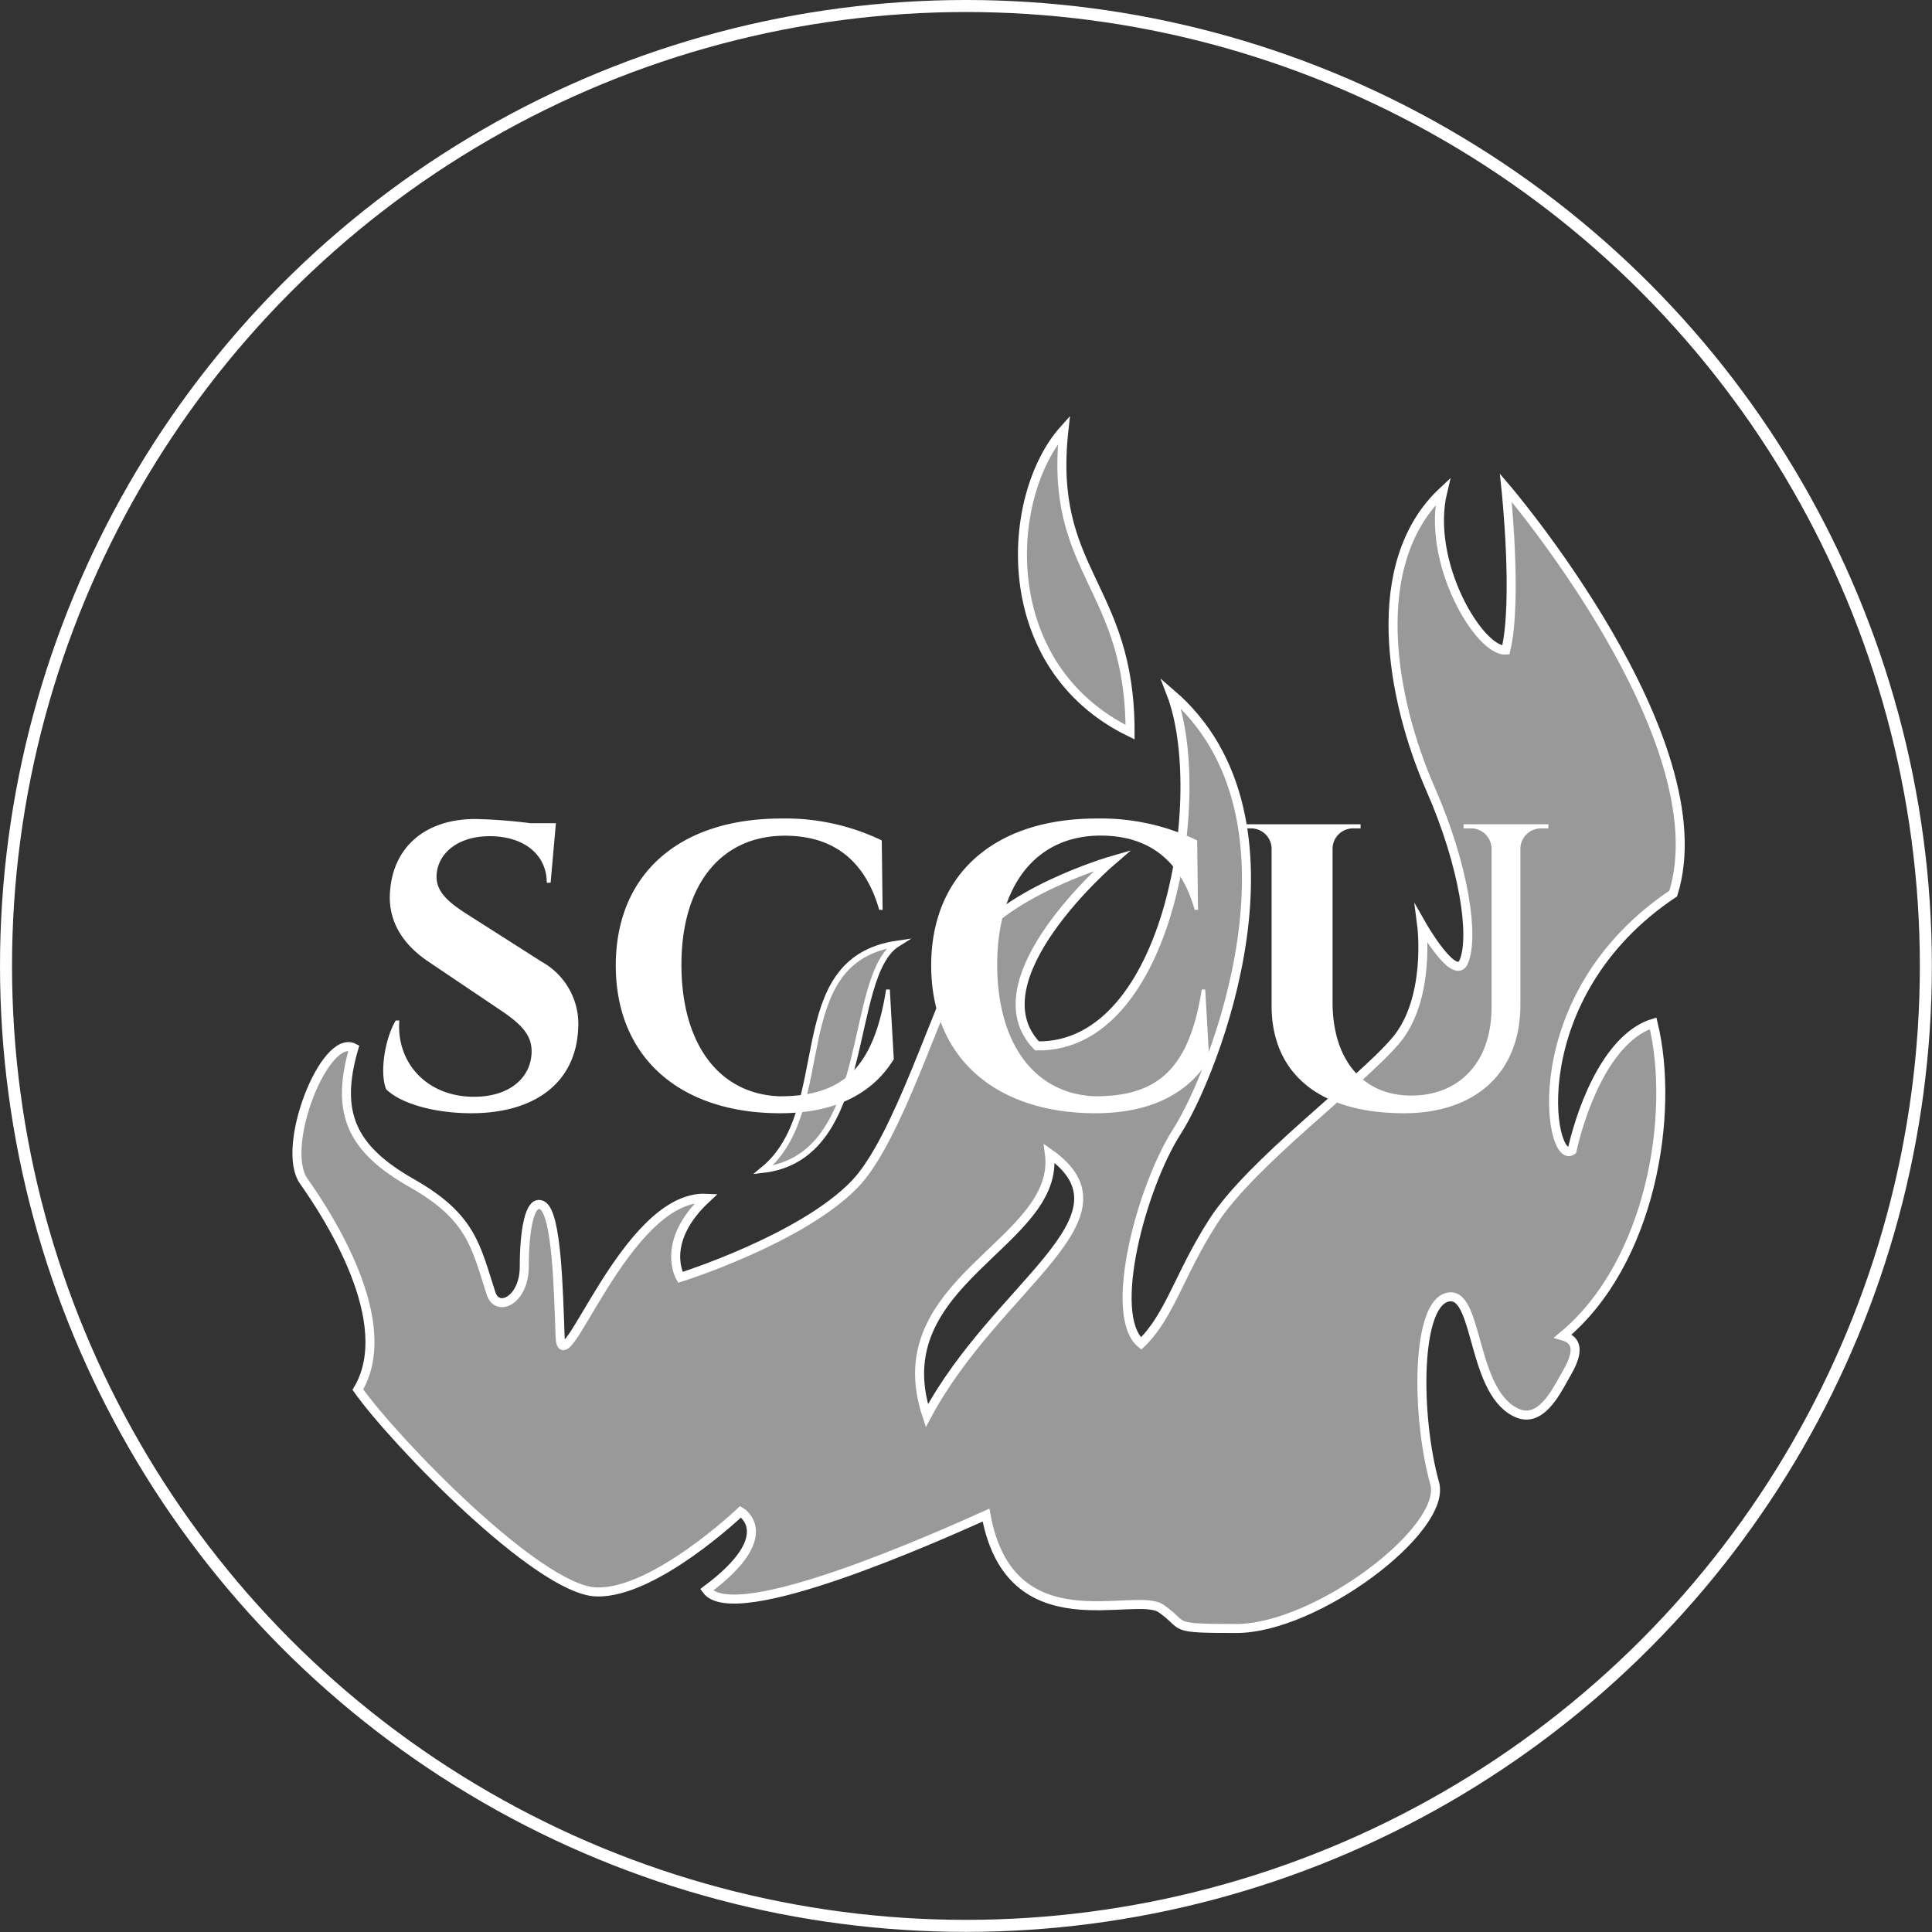 <svg xmlns="http://www.w3.org/2000/svg" viewBox="0 0 160.67 160.67"><rect x="0" y="0" width="160.67" height="160.67" fill="#333333" stroke="none"/><title>Fichier 3</title><g id="Calque_2" data-name="Calque 2"><g id="Calque_1-2" data-name="Calque 1"><circle cx="80.33" cy="80.33" r="79.83" style="fill:none;stroke:#fff;stroke-miterlimit:10"></circle><path d="M45.08,80a5.91,5.91,0,0,1,3,5.58c-.2,4.38-3.51,7-8.89,7-3,0-5.85-.78-7.08-2-.56-1.41-.08-4.25.8-5.71h.3c-.27,3.51,2.31,6.41,6.35,6.34,2.93-.05,4.65-1.68,4.65-3.79,0-1.37-.88-2.28-2.69-3.48L35.67,80c-2.32-1.54-3.47-3.59-3.22-6,.29-3.49,2.84-5.89,7.09-5.89a43.63,43.63,0,0,1,4.58.35h2.11l-.44,4.95h-.32c0-2.34-1.9-3.87-4.75-3.87-2.65,0-4.32,1.43-4.41,3.24-.08,1.33.94,2.21,2.35,3.13Z" style="fill:#fff"></path><path d="M74,82.29l.33,5.79c-1.51,2.49-4.38,4.5-9.46,4.5-8.27,0-13.66-4.6-13.66-12.29,0-7.53,5.2-12.22,13.75-12.22a18.44,18.44,0,0,1,8.37,1.82l.07,5.78h-.28C71.86,71.26,69,69.5,65.27,69.5c-5.34,0-8.6,4.11-8.6,10.73S59.82,91,64.84,91.17c5.18,0,7.81-2.26,8.85-8.88Z" style="fill:#fff"></path><path d="M100.23,82.29l.33,5.79c-1.51,2.49-4.38,4.5-9.46,4.5-8.27,0-13.66-4.6-13.66-12.29,0-7.53,5.2-12.22,13.75-12.22a18.44,18.44,0,0,1,8.37,1.82l.07,5.78h-.28c-1.23-4.42-4.12-6.18-7.82-6.18-5.34,0-8.6,4.11-8.6,10.73S86.08,91,91.09,91.17c5.18,0,7.81-2.26,8.85-8.88Z" style="fill:#fff"></path><path d="M128.77,68.55v.34h-.55a1.72,1.72,0,0,0-1.78,1.59V83.58c0,5.53-3.63,9-9.69,9-7.21,0-11-3.45-11-8.94V70.55A1.71,1.71,0,0,0,104,68.89h-.55v-.34h9.7v.34h-.55a1.71,1.71,0,0,0-1.78,1.62V83.35c0,4.79,2.51,7.76,6.54,7.76s6.68-2.81,6.68-7.33V70.51a1.71,1.71,0,0,0-1.78-1.62h-.55v-.34Z" style="fill:#fff"></path><path d="M88.48,35.73c-4.92,5.5-5.77,19.67,5.5,25.16C94,48.64,87.15,47.64,88.48,35.73Z" style="fill:none;stroke:#fff;stroke-miterlimit:10;stroke-width:0.75px"></path><path d="M139.15,74.31c4-12.83-13.92-33.75-13.92-33.75s1,9.33,0,13.5c-2.17.17-6.67-7.25-5.25-13.18-6.33,5.93-4.33,17.18-1,24.77,2.8,6.38,3.64,12.25,2.75,14.33-.75,1.75-3.5-3.08-3.5-3.08s.81,6.17-2.18,9.67-12,10.11-15.15,15c-2.84,4.41-3.59,7.83-6,10.16-2.83-2.33,0-13,3-17.67s11.58-26-.51-36.38c3.17,8.22-.07,29.47-11.15,29.3-5.33-5.5,6.25-15.42,6.25-15.42s-9.54,2.76-12.08,7.5-5.74,15.69-9.33,19.42c-4.42,4.58-14.5,7.75-14.5,7.75s-1.75-2.92,2.17-6.58c-6.75-.33-12,15.92-12.17,11.5-.14-3.66-.25-10.24-1.49-10.91-1.08-.58-1.49,2.25-1.49,5.08s-2.24,3.86-2.76,2.25c-1.27-3.88-1.58-6.33-6.58-9.17s-6.42-5.81-4.83-11.25c-2.42-1.25-6.17,8.25-4.17,11.08s7.83,11.75,4.5,17.33c3,4.25,15,16.67,19.83,16.83s12-6.67,12-6.67,3.33,1.92-2.83,6.5C61.06,135.39,78,127.79,82,126c2,10.94,12.39,6.27,14.56,7.77s.5,1.66,6.25,1.66c6.67,0,17.57-8.26,16.5-12.08-1.58-5.67-1.58-15.25,1.25-15.5,2.42-.22,1.83,8.17,5.71,9.7,1.81.71,3.05-1.61,3.77-2.91.57-1,1.85-3-.06-3.54,7.33-6.08,9.33-18.47,7.5-26-3.5,1.08-5.75,6.25-6.75,10.58C128.81,97.06,126.44,82.81,139.15,74.31ZM77.08,117.73c-3.75-11.25,11.19-14.31,10.19-21.81C94.83,101.25,82.92,106.82,77.08,117.73Z" style="fill:none;stroke:#fff;stroke-miterlimit:10;stroke-width:0.75px"></path><path d="M74.65,78.47c-4.34,2.7-1.89,17.73-11.19,18.82C69.67,92.21,65.09,79.85,74.65,78.47Z" style="fill:none;stroke:#fff;stroke-miterlimit:10;stroke-width:0.5px"></path><path d="M88.48,35.73c-4.92,5.5-5.77,19.67,5.5,25.16C94,48.64,87.15,47.64,88.48,35.73Z" style="fill:#fff;opacity:0.5"></path><path d="M139.15,74.31c4-12.83-13.92-33.75-13.92-33.75s1,9.33,0,13.5c-2.17.17-6.67-7.25-5.25-13.18-6.33,5.93-4.33,17.18-1,24.77,2.8,6.38,3.64,12.25,2.75,14.33-.75,1.75-3.5-3.08-3.5-3.08s.81,6.17-2.18,9.67-12,10.11-15.15,15c-2.84,4.41-3.59,7.83-6,10.16-2.83-2.33,0-13,3-17.67s11.58-26-.51-36.38c3.17,8.22-.07,29.47-11.15,29.3-5.33-5.5,6.25-15.42,6.25-15.42s-9.54,2.76-12.08,7.5-5.74,15.69-9.33,19.42c-4.42,4.58-14.5,7.75-14.5,7.75s-1.75-2.92,2.17-6.58c-6.75-.33-12,15.92-12.17,11.5-.14-3.66-.25-10.24-1.49-10.91-1.08-.58-1.49,2.25-1.49,5.08s-2.24,3.86-2.76,2.25c-1.27-3.88-1.58-6.33-6.58-9.17s-6.42-5.81-4.83-11.25c-2.42-1.25-6.17,8.25-4.17,11.08s7.83,11.75,4.5,17.33c3,4.25,15,16.67,19.83,16.83s12-6.67,12-6.67,3.33,1.92-2.83,6.5C61.06,135.39,78,127.79,82,126c2,10.94,12.39,6.27,14.56,7.77s.5,1.66,6.25,1.66c6.67,0,17.57-8.26,16.5-12.08-1.58-5.67-1.58-15.25,1.25-15.5,2.42-.22,1.83,8.17,5.71,9.7,1.81.71,3.05-1.61,3.77-2.91.57-1,1.85-3-.06-3.54,7.33-6.08,9.33-18.47,7.5-26-3.5,1.08-5.75,6.25-6.75,10.58C128.81,97.06,126.44,82.81,139.15,74.31ZM77.08,117.73c-3.75-11.25,11.19-14.31,10.19-21.81C94.83,101.25,82.92,106.82,77.08,117.73Z" style="fill:#fff;opacity:0.5"></path><path d="M74.65,78.47c-4.34,2.7-1.89,17.73-11.19,18.82C69.67,92.21,65.09,79.85,74.65,78.47Z" style="fill:#fff;opacity:0.5"></path></g></g></svg>